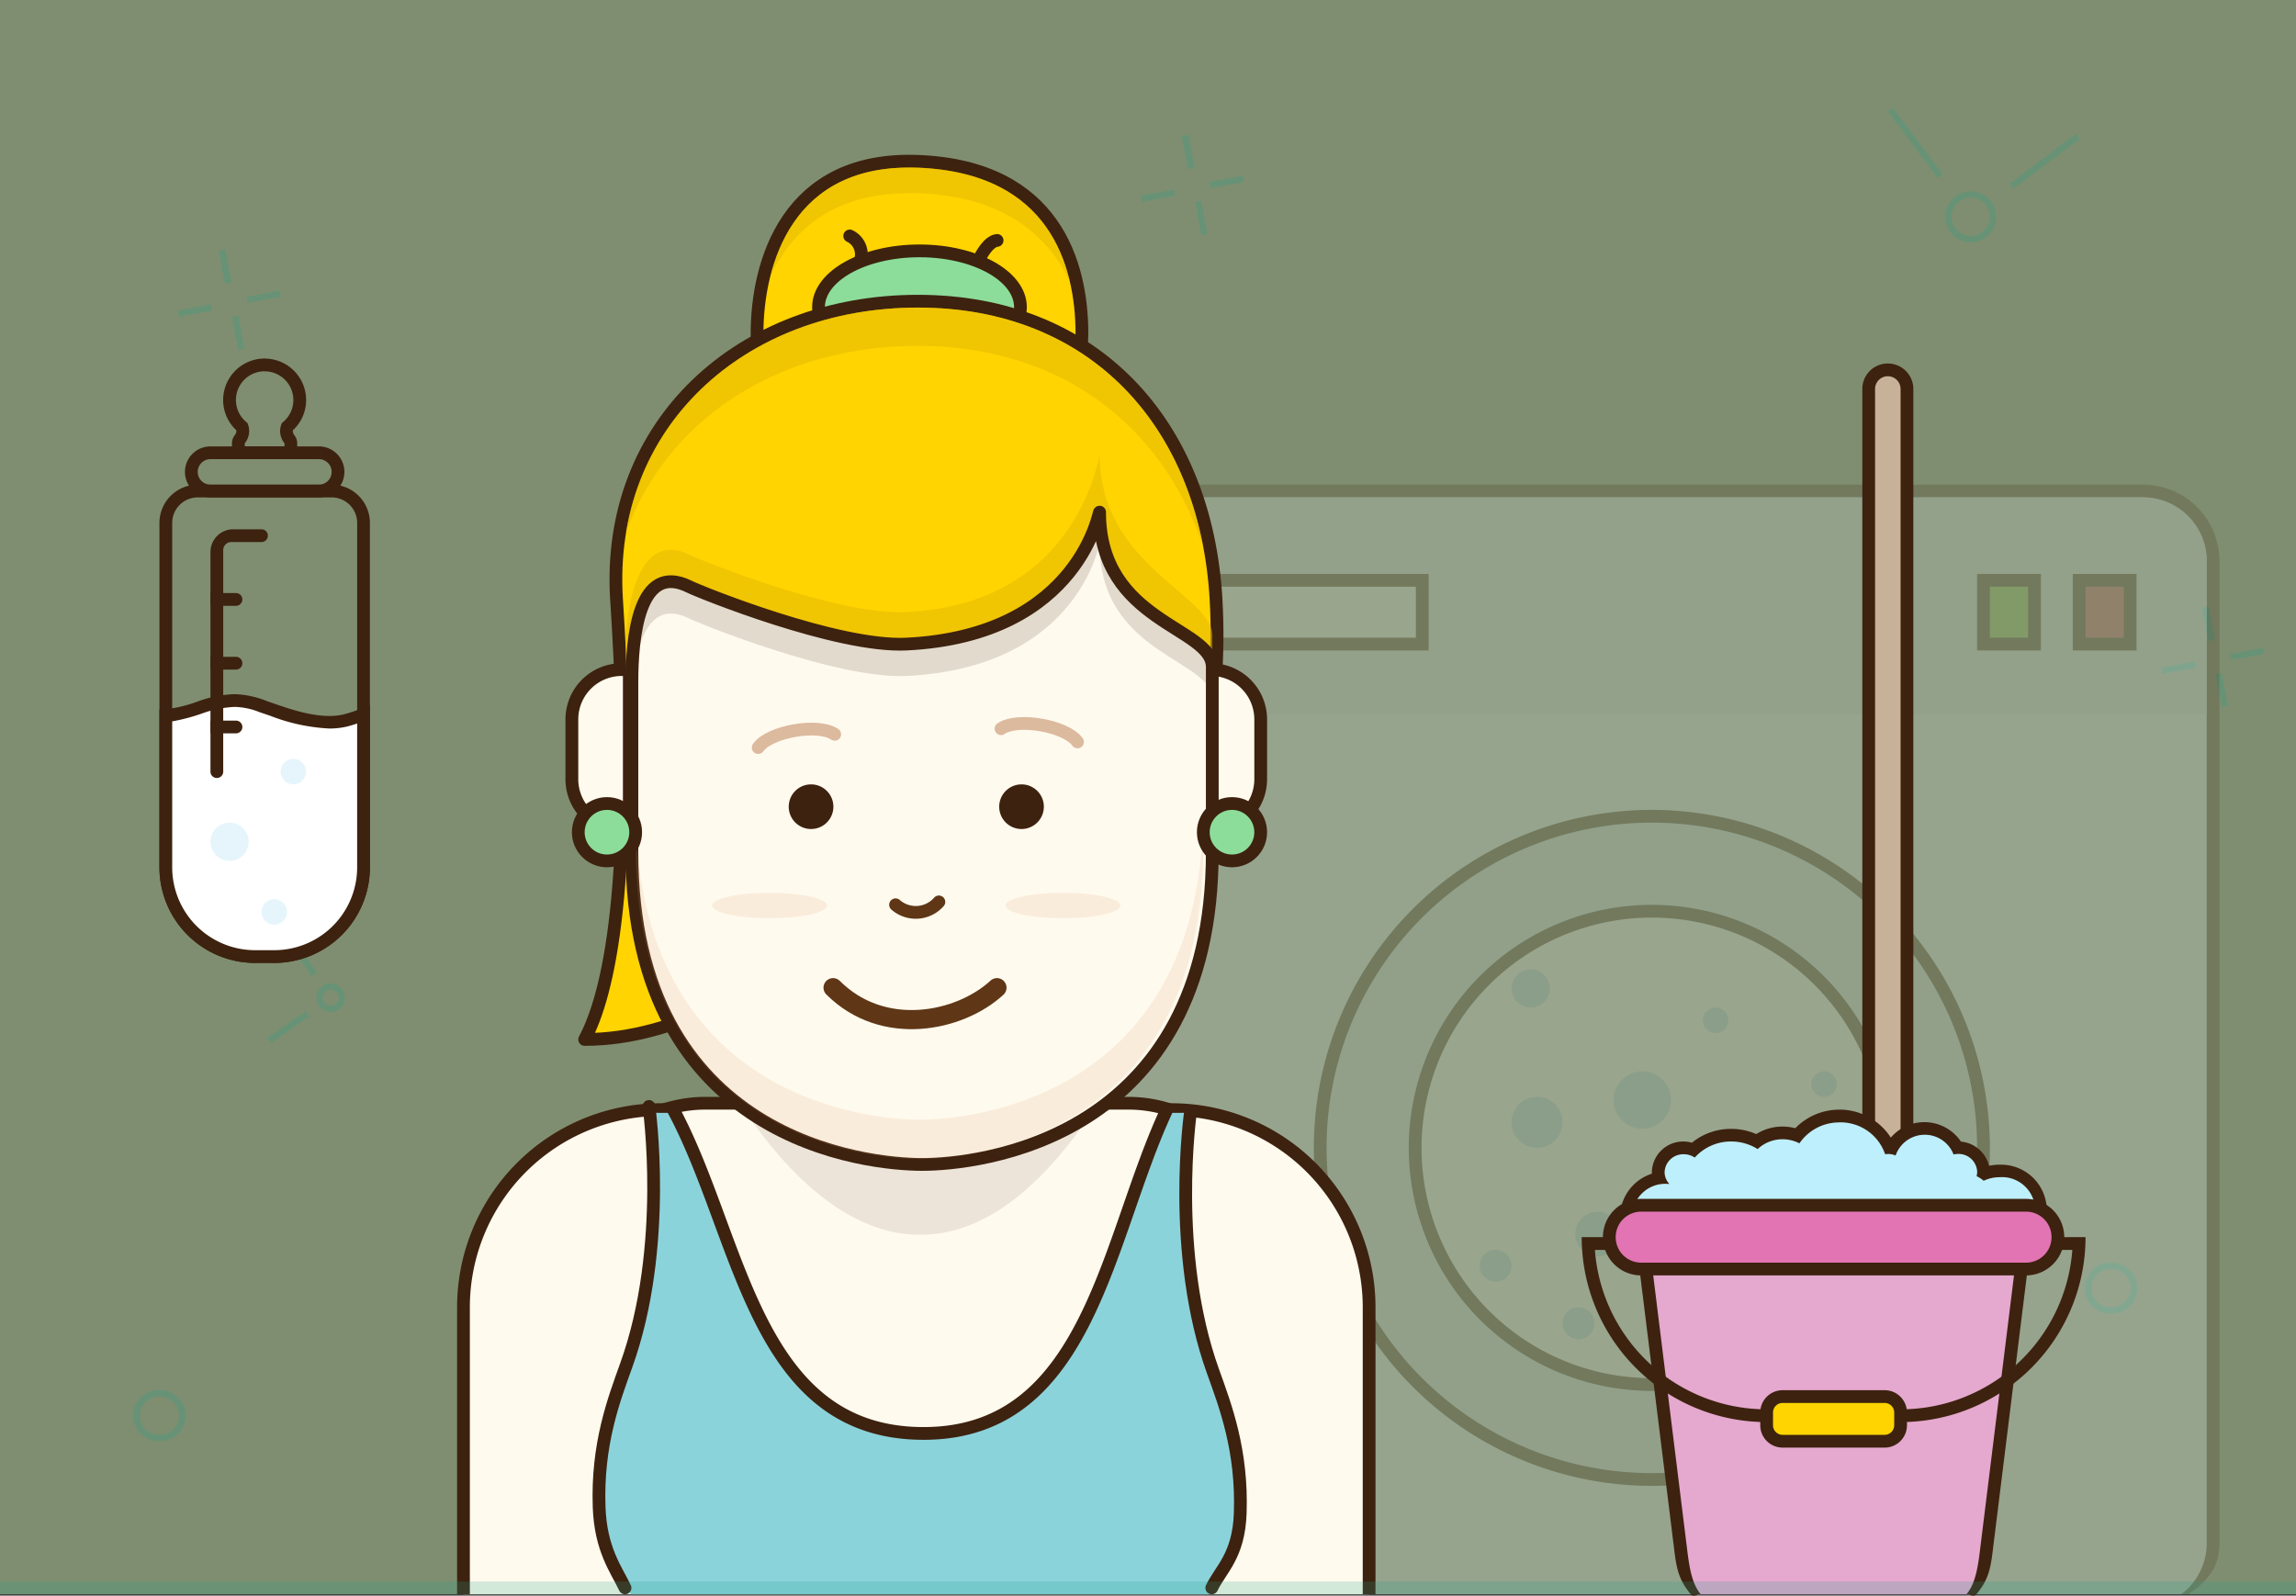 <svg xmlns="http://www.w3.org/2000/svg" viewBox="0 0 360 250.2"><rect x="0" y="0" width="360" height="250.2" fill="#333333" stroke="none"/><defs><style>.a{fill:#cdebaf;}.a,.ae,.v{opacity:0.5;}.b{opacity:0.25;}.c{fill:#1ea186;}.ad,.ae,.af,.ag,.d{fill:none;}.d{stroke:#1ea186;}.ad,.ae,.af,.d,.z{stroke-miterlimit:10;}.e{opacity:0.2;}.f{fill:#f0f9ff;}.ab,.g{fill:#3d220f;}.h{fill:#dfebf2;}.i{fill:#fff;}.j{fill:#dae8ef;}.k{fill:#b9deef;}.l{fill:#d25152;}.m{fill:#8cc63f;}.n{fill:#c7b299;}.o{fill:#e5a8ce;}.p{fill:#beeffc;}.q{fill:#e274b3;}.r,.u{fill:#ffd400;}.s{fill:#069adc;}.aa,.s{opacity:0.1;}.ac,.t{fill:#dd9d6c;}.ag,.u,.w,.z{stroke:#3d220f;}.ad,.ae,.af,.ag,.u,.w{stroke-linecap:round;}.ag,.u,.w{stroke-linejoin:round;}.ae,.af,.ag,.u,.w,.z{stroke-width:2px;}.v{fill:#e2b705;}.w{fill:#8cdd99;}.x,.z{fill:#fffaee;}.y{fill:#8bd3db;}.ab,.ac{opacity:0.15;}.ad,.af{stroke:#5f3716;}.ad{stroke-width:3px;}.ae{stroke:#ba7a4f;}</style></defs><title>Asset 15</title><rect class="a" width="360" height="250"/><g class="b"><path class="c" d="M309,31h0a3,3,0,1,1-1.8.6A3,3,0,0,1,309,31m0-1a4,4,0,1,0,3.2,1.6A4,4,0,0,0,309,30Z"/><line class="d" x1="325.8" y1="21.39" x2="315.4" y2="29.2"/><line class="d" x1="296.39" y1="17.2" x2="304.2" y2="27.6"/><path class="c" d="M51.86,155.21h0a1.24,1.24,0,1,1-.71.22,1.24,1.24,0,0,1,.71-.22m0-1a2.24,2.24,0,1,0,1.84,1,2.23,2.23,0,0,0-1.84-1Z"/><line class="d" x1="45.13" y1="146.79" x2="49.3" y2="152.77"/><line class="d" x1="42.2" y1="163.18" x2="48.18" y2="159.01"/><line class="d" x1="185.81" y1="21.23" x2="186.78" y2="26.42"/><line class="d" x1="178.99" y1="31.18" x2="184.18" y2="30.21"/><line class="d" x1="185.81" y1="21.23" x2="186.78" y2="26.42"/><line class="d" x1="187.87" y1="31.59" x2="188.84" y2="36.78"/><line class="d" x1="189.75" y1="29.02" x2="194.94" y2="28.06"/><line class="d" x1="34.81" y1="39.23" x2="35.78" y2="44.42"/><line class="d" x1="27.99" y1="49.18" x2="33.18" y2="48.21"/><line class="d" x1="34.81" y1="39.23" x2="35.78" y2="44.42"/><line class="d" x1="36.87" y1="49.59" x2="37.84" y2="54.78"/><line class="d" x1="38.75" y1="47.02" x2="43.94" y2="46.06"/><line class="d" x1="345.81" y1="95.23" x2="346.78" y2="100.42"/><line class="d" x1="338.99" y1="105.18" x2="344.18" y2="104.21"/><line class="d" x1="345.81" y1="95.23" x2="346.78" y2="100.42"/><line class="d" x1="347.87" y1="105.59" x2="348.84" y2="110.78"/><line class="d" x1="349.75" y1="103.02" x2="354.94" y2="102.06"/><path class="c" d="M331,199h.15a3,3,0,0,1-.15,6h-.15a3,3,0,0,1,.15-6m0-1a4,4,0,0,0-.2,8h.2a4,4,0,0,0,.2-8Z"/><path class="c" d="M25,219h.15a3,3,0,0,1-.15,6h-.15a3,3,0,0,1,.15-6m0-1a4,4,0,0,0-.2,8H25a4,4,0,0,0,.2-8Z"/></g><g class="e"><path class="f" d="M175.69,250h-.27c-2.81-2.1-4.42-4.51-4.42-8V88a11,11,0,0,1,11-11H336a11,11,0,0,1,11,11V242c0,3.49-1.61,5.9-4.42,8H175.69Z"/><path class="g" d="M336,78a10,10,0,0,1,10,10V242a10,10,0,0,1-4,8H176a10,10,0,0,1-4-8V88a10,10,0,0,1,10-10H336m0-2H182a12,12,0,0,0-12,12V242c0,3.81,1.76,5.71,4.82,8H343.18c3.06-2.29,4.82-4.19,4.82-8V88a12,12,0,0,0-12-12Z"/><path class="h" d="M346,112H172V88a10,10,0,0,1,10-10H336a10,10,0,0,1,10,10Z"/><circle class="i" cx="257.88" cy="179.24" r="43.71"/><path class="j" d="M259,232a52,52,0,1,1,52-52A52.06,52.06,0,0,1,259,232Zm0-89.11A37.11,37.11,0,1,0,296.11,180,37.15,37.15,0,0,0,259,142.89Z"/><path class="g" d="M259,129a51,51,0,1,1-51,51,51,51,0,0,1,51-51m0,89.11A38.11,38.11,0,1,0,220.89,180,38.11,38.11,0,0,0,259,218.11M259,127a53,53,0,1,0,53,53,53.06,53.06,0,0,0-53-53Zm0,89.11A36.11,36.11,0,1,1,295.11,180,36.15,36.15,0,0,1,259,216.11Z"/><circle class="k" cx="257.5" cy="172.5" r="4.5"/><circle class="k" cx="271.5" cy="186.5" r="5.5"/><circle class="k" cx="234.5" cy="198.5" r="2.5" transform="translate(-72.69 203.38) rotate(-41.16)"/><circle class="k" cx="260.5" cy="204.5" r="1.5"/><circle class="k" cx="269" cy="160" r="2"/><circle class="k" cx="240" cy="155" r="3"/><circle class="k" cx="241" cy="176" r="4"/><circle class="k" cx="286" cy="170" r="2"/><circle class="k" cx="250.5" cy="193.5" r="3.5"/><circle class="k" cx="247.5" cy="207.5" r="2.5"/><circle class="k" cx="277" cy="203" r="2"/><rect class="i" x="187" y="91" width="36" height="10"/><path class="g" d="M222,92v8H188V92h34m2-2H186v12h38V90Z"/><rect class="l" x="326" y="91" width="8" height="10"/><path class="g" d="M333,92v8h-6V92h6m2-2H325v12h10V90Z"/><rect class="m" x="311" y="91" width="8" height="10"/><path class="g" d="M318,92v8h-6V92h6m2-2H310v12h10V90Z"/></g><path class="n" d="M296,185a3,3,0,0,1-3-3V61a3,3,0,0,1,6,0V182A3,3,0,0,1,296,185Z"/><path class="g" d="M296,59a2,2,0,0,1,2,2V182a2,2,0,0,1-4,0V61a2,2,0,0,1,2-2m0-2a4,4,0,0,0-4,4V182a4,4,0,0,0,8,0V61a4,4,0,0,0-4-4Z"/><path class="o" d="M266.66,250c-.3,0-.58.23-.77,0-1.54-1.84-2-3.84-2.32-6.62l-5.57-45a1,1,0,0,1,1-1.12h57a1,1,0,0,1,1,1.12l-5.57,45c-.34,2.77-.78,4.78-2.32,6.62-.19.23-.47,0-.77,0Z"/><path class="g" d="M316,198.26h0m0,0-5.57,45c-.34,2.77-.77,5.16-2.09,6.74H266.66c-1.32-1.58-1.75-4-2.09-6.74l-5.57-45h57m0-2H259a2,2,0,0,0-2,2.25l5.57,45c.35,2.81.83,4.45,2.54,6.5.38.46.94,0,1.54,0h41.68c.59,0,1.16.46,1.54,0,1.71-2,2.19-3.68,2.54-6.5l5.56-44.9a2,2,0,0,0-2-2.35Zm0,4h0Z"/><path class="g" d="M324.93,196A27,27,0,0,1,298,221H277a27,27,0,0,1-26.93-25h74.85m2.07-2H248a29,29,0,0,0,29,29h21a29,29,0,0,0,29-29Z"/><path class="p" d="M273,198a4.08,4.08,0,0,1-3.12-1.45,4,4,0,0,1-1.75,0,4.09,4.09,0,0,1-5.86.41,6.78,6.78,0,0,1-.77,0,6.35,6.35,0,0,1-6.5-6.18,6.27,6.27,0,0,1,5.13-6,3.59,3.59,0,0,1-.13-1,3.92,3.92,0,0,1,4-3.82,4.12,4.12,0,0,1,1.53.29,8.66,8.66,0,0,1,5.91-2.29,8.78,8.78,0,0,1,4,1,6.67,6.67,0,0,1,4-1.33,6.82,6.82,0,0,1,2.32.41,8.65,8.65,0,0,1,14.44,2l.37,0a5.88,5.88,0,0,1,10.28,0H307a3.92,3.92,0,0,1,4,3.82s0,.08,0,.13l.17.11a6.71,6.71,0,0,1,2.33-.41,6.18,6.18,0,1,1,0,12.35,6.67,6.67,0,0,1-4.85-2.07,5.51,5.51,0,0,1-.57.06,6.7,6.7,0,0,1-10.23,1.14,3.57,3.57,0,0,1-2.35.87,3.5,3.5,0,0,1-1.25-.23,6.75,6.75,0,0,1-5.12-.67,5.94,5.94,0,0,1-7.53,1,4.11,4.11,0,0,1-2.6.92,4.07,4.07,0,0,1-1.94-.49,4.16,4.16,0,0,1-1,.14A4,4,0,0,1,273,198Z"/><path class="g" d="M288.44,176a7.39,7.39,0,0,1,7.14,5,2.85,2.85,0,0,1,1.64.2,4.84,4.84,0,0,1,9.09-.16,3.16,3.16,0,0,1,.7-.09,2.92,2.92,0,0,1,3,2.82,2.66,2.66,0,0,1-.09.67,4.79,4.79,0,0,1,1.11.72,5.75,5.75,0,0,1,2.48-.56,5.19,5.19,0,1,1,0,10.35,5.6,5.6,0,0,1-4.47-2.17,5,5,0,0,1-1.24.17l-.28,0a5.66,5.66,0,0,1-9.68.55A2.5,2.5,0,0,1,295.5,195a2.59,2.59,0,0,1-1.19-.29,5.79,5.79,0,0,1-1.81.29,5.68,5.68,0,0,1-3.59-1.26,4.82,4.82,0,0,1-4.13,2.26,4.92,4.92,0,0,1-3.29-1.25A3.05,3.05,0,0,1,279,196a3.09,3.09,0,0,1-1.81-.59,2.87,2.87,0,0,1-1.62.19,3.07,3.07,0,0,1-5.29-.24,3.07,3.07,0,0,1-2.57,0A3,3,0,0,1,265,197a3.05,3.05,0,0,1-2.37-1.11,5.85,5.85,0,0,1-1.13.11,5.19,5.19,0,1,1,0-10.35h.24a2.71,2.71,0,0,1-.74-1.83,2.92,2.92,0,0,1,3-2.82,3.11,3.11,0,0,1,1.73.52,7.61,7.61,0,0,1,5.71-2.52,7.73,7.73,0,0,1,4.15,1.19,5.66,5.66,0,0,1,3.91-1.54,5.74,5.74,0,0,1,2.64.64,7.54,7.54,0,0,1,6.29-3.28m0-2a9.59,9.59,0,0,0-6.94,2.91,7.84,7.84,0,0,0-2-.26,7.69,7.69,0,0,0-4.12,1.18,9.8,9.8,0,0,0-3.95-.82,9.69,9.69,0,0,0-6.14,2.17A5.13,5.13,0,0,0,264,179a4.92,4.92,0,0,0-5,4.82q0,.12,0,.23a7.22,7.22,0,0,0-5,6.77,7.35,7.35,0,0,0,7.5,7.18h.45a5.1,5.1,0,0,0,6.54-.37l.51,0,.51,0A5.11,5.11,0,0,0,273,199a5,5,0,0,0,3.49-1.38l.45-.06A5.06,5.06,0,0,0,279,198a5.13,5.13,0,0,0,2.66-.74,7,7,0,0,0,7.65-.95,7.75,7.75,0,0,0,4.89.49,4.5,4.5,0,0,0,1.3.19,4.61,4.61,0,0,0,2.28-.6,7.72,7.72,0,0,0,10.7-1.25,7.71,7.71,0,0,0,5,1.85,7.18,7.18,0,1,0,0-14.35,7.77,7.77,0,0,0-1.61.17,5,5,0,0,0-4.4-3.79,6.92,6.92,0,0,0-11-.63,9.6,9.6,0,0,0-8.1-4.39Z"/><path class="q" d="M257.33,199a5,5,0,0,1,0-10h60.33a5,5,0,0,1,0,10Z"/><path class="g" d="M317.67,190a4,4,0,0,1,0,8H257.33a4,4,0,0,1,0-8h60.33m0-2H257.33a6,6,0,0,0,0,12h60.33a6,6,0,0,0,0-12Z"/><rect class="r" x="277" y="219" width="21" height="7" rx="2.5" ry="2.5"/><path class="g" d="M295.5,220a1.5,1.5,0,0,1,1.5,1.5v2a1.5,1.5,0,0,1-1.5,1.5h-16a1.5,1.5,0,0,1-1.5-1.5v-2a1.5,1.5,0,0,1,1.5-1.5h16m0-2h-16a3.5,3.5,0,0,0-3.5,3.5v2a3.5,3.5,0,0,0,3.5,3.5h16a3.5,3.5,0,0,0,3.5-3.5v-2a3.5,3.5,0,0,0-3.5-3.5Z"/><path class="g" d="M41.5,58.23a4.5,4.5,0,0,1,2.71,8.09,3,3,0,0,0-.29,1.26,3.09,3.09,0,0,0,.69,1.94V70H38.38v-.49a3.09,3.09,0,0,0,.69-1.94,3,3,0,0,0-.29-1.26,4.5,4.5,0,0,1,2.71-8.09m0-2a6.51,6.51,0,0,0-6.5,6.5,6.44,6.44,0,0,0,2.07,4.75.81.81,0,0,1,0,.09,1.08,1.08,0,0,1-.25.69,2,2,0,0,0-.44,1.25V70a2,2,0,0,0,2,2h6.23a2,2,0,0,0,2-2v-.49a2,2,0,0,0-.44-1.25,1.08,1.08,0,0,1-.25-.69.81.81,0,0,1,0-.09A6.44,6.44,0,0,0,48,62.73a6.51,6.51,0,0,0-6.5-6.5Z"/><path class="g" d="M50,72a2,2,0,0,1,0,4H33a2,2,0,0,1,0-4H50m0-2H33a4,4,0,0,0,0,8H50a4,4,0,0,0,0-8Z"/><path class="g" d="M52,78a4,4,0,0,1,4,4v54a13,13,0,0,1-13,13H40a13,13,0,0,1-13-13V82a4,4,0,0,1,4-4H52m0-2H31a6,6,0,0,0-6,6v54a15,15,0,0,0,15,15h3a15,15,0,0,0,15-15V82a6,6,0,0,0-6-6Z"/><path class="i" d="M40,150a14,14,0,0,1-14-14V112.24a25.2,25.2,0,0,0,5.32-1.29,17.74,17.74,0,0,1,5.53-1.1,12.13,12.13,0,0,1,4.2.88l1.64.56a28.69,28.69,0,0,0,8.94,2,10.85,10.85,0,0,0,2.62-.3,23.4,23.4,0,0,0,2.76-.92V136a14,14,0,0,1-14,14Z"/><path class="g" d="M36.84,110.85a11.19,11.19,0,0,1,3.87.83l.65.22,1,.34a29.48,29.48,0,0,0,9.26,2,11.84,11.84,0,0,0,2.87-.33c.48-.12,1-.28,1.51-.46V136a13,13,0,0,1-13,13H40a13,13,0,0,1-13-13V113.12a30,30,0,0,0,4.63-1.22,17.06,17.06,0,0,1,5.21-1.05h0m0-2A18.59,18.59,0,0,0,31,110a20.92,20.92,0,0,1-6,1.3V136a15,15,0,0,0,15,15h3a15,15,0,0,0,15-15V110.57A30.36,30.36,0,0,1,54,112a9.82,9.82,0,0,1-2.38.27c-3.46,0-7.19-1.46-9.62-2.27a14.94,14.94,0,0,0-5.16-1.15Z"/><circle class="s" cx="36" cy="132" r="3"/><circle class="s" cx="46" cy="121" r="2"/><circle class="s" cx="43" cy="143" r="2"/><path class="g" d="M33,86.56V121a1,1,0,0,0,1,1h0a1,1,0,0,0,1-1V86.27A1.27,1.27,0,0,1,36.27,85H41a1,1,0,0,0,1-1h0a1,1,0,0,0-1-1H36.56A3.56,3.56,0,0,0,33,86.56Z"/><path class="g" d="M37,93H33v2h4a1,1,0,0,0,1-1h0A1,1,0,0,0,37,93Z"/><path class="g" d="M37,103H33v2h4a1,1,0,0,0,1-1h0A1,1,0,0,0,37,103Z"/><path class="g" d="M37,113H33v2h4a1,1,0,0,0,1-1h0A1,1,0,0,0,37,113Z"/><path class="t" d="M208.35,122.28"/><path class="u" d="M169.64,52.31c0-11.07-4.32-26.08-25.47-27-20.83-.94-25.47,16-25.47,27s11.4,20,25.47,20S169.64,63.38,169.64,52.31Z"/><path class="v" d="M167.71,44.06c-3.22-6.77-9.88-13.17-23.5-13.78q-.86,0-1.69,0c-12.44,0-18.65,6.43-21.74,13.08,2-7.84,7.32-17.08,21.74-17.08q.78,0,1.6,0C159.87,27,165.73,35.77,167.71,44.06Z"/><ellipse class="w" cx="144.17" cy="48.16" rx="15.83" ry="8.82"/><path class="x" d="M72.67,250V205a31,31,0,0,1,31-31h80a31,31,0,0,1,31,31v45Z"/><path class="g" d="M183.67,175a30,30,0,0,1,30,30v45h-140V205a30,30,0,0,1,30-30h80m0-2h-80a32,32,0,0,0-32,32v45h144V205a32,32,0,0,0-32-32Z"/><path class="y" d="M194.15,233.68c-1.7-13.68-8-31.65-8.23-37.93-.34-7.81,0-21.25,0-21.25l-40.26.23-43.19-.23s.36,13.44,0,21.25C102.25,202,96,220,94.3,233.68,93,244.14,99,250,99,250h90.45S195.45,244.14,194.15,233.68Z"/><path class="z" d="M183,173.9a20.93,20.93,0,0,0-6.06-.9H110.57a20.9,20.9,0,0,0-5.19.66c10.93,20,12.65,51.12,39.43,51.12C170.9,224.78,173.46,194.21,183,173.9Z"/><g class="aa"><path class="g" d="M144.17,192.63c-6,0-15.29-3.11-25.58-17.62l50.69.46C161.12,187,152.9,192.63,144.17,192.63Z"/><path class="g" d="M120.56,176l46.76.43c-7.57,10.2-15.17,15.17-23.16,15.17-5.58,0-14-2.8-23.6-15.6m-3.9-2c11.41,16.88,21.59,19.63,27.5,19.63s15.59-2.25,27-19.13l-54.5-.5Z"/></g><path class="u" d="M171.67,129c22.88,0-10.65,48.1,6,36-4-9.72,15.08-34.63,13-71-1.58-27.6-19.11-46.77-46.75-46.77h0c-27.65,0-49,19.18-47.25,46.77,2.94,45-1.33,62.09-5,69C120.67,163,144.24,129,171.67,129Z"/><path class="v" d="M188.67,85.78c-6.54-19.6-22.9-31.55-44.75-31.55-22,0-39.5,11.65-45.8,29.43a39.6,39.6,0,0,1,10.32-21.13c8.63-9.22,21.24-14.29,35.49-14.29C167.42,48.23,184.29,62.71,188.67,85.78Z"/><path class="x" d="M97.47,130a7.82,7.82,0,0,1-7.81-7.81v-9.38A7.82,7.82,0,0,1,97.47,105h1.19v25Z"/><path class="g" d="M97.67,106v23h-.19a6.81,6.81,0,0,1-6.81-6.81v-9.38A6.81,6.81,0,0,1,97.47,106h.19m2-2H97.47a8.82,8.82,0,0,0-8.81,8.81v9.38A8.82,8.82,0,0,0,97.47,131h2.19V104Z"/><path class="x" d="M188.67,130V105h1.19a7.82,7.82,0,0,1,7.81,7.81v9.38a7.82,7.82,0,0,1-7.81,7.81Z"/><path class="g" d="M189.86,106a6.81,6.81,0,0,1,6.81,6.81v9.38a6.81,6.81,0,0,1-6.81,6.81h-.19V106h.19m0-2h-2.19v27h2.19a8.82,8.82,0,0,0,8.81-8.81v-9.38a8.82,8.82,0,0,0-8.81-8.81Z"/><path class="v" d="M172.42,71.33c0-1-2.67,23.33-30.33,24.67-10.85.52-32.36-8.18-34-9-8-4-10,8.17-10,15v4c0-6.87,2-19,10-15,1.64.82,23.15,9.52,34,9,27.67-1.33,30.33-21.67,30.33-20.67,0,17.33,17.67,18,17.67,24.29v-4C190.08,93.32,172.42,88.67,172.42,71.33Z"/><path class="z" d="M142.08,101c-10.85.52-32.36-8.18-34-9-8-4-9,8.17-9,15V133.6c0,45.5,37.11,49,45.5,49h0c8.39,0,45.5-3.53,45.5-49v-29c0-6.3-17.67-7-17.67-24.29C172.42,79.33,169.75,99.67,142.08,101Z"/><path class="ab" d="M172.42,80.33c0-1-2.67,19.33-30.33,20.67-10.85.52-32.36-8.18-34-9-8-4-9,8.17-9,15v5c0-6.87,1-19,9-15,1.64.82,23.15,9.52,34,9,27.67-1.33,30.33-21.67,30.33-20.67,0,17.33,17.67,18,17.67,24.29v-5C190.08,98.32,172.42,97.67,172.42,80.33Z"/><path class="ac" d="M144.17,175.58c-8.21,0-44.5-3.52-44.5-48.91v6.17c0,45.38,36.29,48.91,44.5,48.91s44.5-3.52,44.5-48.91v-6.17C188.67,172.05,152.38,175.58,144.17,175.58Z"/><circle class="g" cx="160.17" cy="126.5" r="2.5"/><path class="g" d="M160.17,125a1.5,1.5,0,1,1-1.5,1.5,1.5,1.5,0,0,1,1.5-1.5m0-2a3.5,3.5,0,1,0,3.5,3.5,3.5,3.5,0,0,0-3.5-3.5Z"/><circle class="g" cx="127.17" cy="126.5" r="2.5"/><path class="g" d="M127.17,125a1.5,1.5,0,1,1-1.5,1.5,1.5,1.5,0,0,1,1.5-1.5m0-2a3.5,3.5,0,1,0,3.5,3.5,3.5,3.5,0,0,0-3.5-3.5Z"/><path class="ad" d="M156.32,154.88c-5.82,5.37-17.82,7.87-25.7,0"/><ellipse class="ac" cx="120.67" cy="142" rx="9" ry="2"/><ellipse class="ac" cx="166.67" cy="142" rx="9" ry="2"/><path class="ae" d="M118.88,117.23c1.79-2.54,9.43-3.87,12-2.08"/><path class="ae" d="M168.95,116.35c-1.79-2.54-9.43-3.87-12-2.08"/><circle class="w" cx="193.17" cy="130.5" r="4.5"/><circle class="w" cx="95.17" cy="130.5" r="4.5"/><path class="af" d="M140.42,141.88a4.81,4.81,0,0,0,6.79-.45"/><path class="u" d="M135,40.5a3.2,3.2,0,0,0-1.77-3.5"/><path class="u" d="M153.59,40.56c.2-.47,1.38-2.72,2.75-2.86"/><path class="ag" d="M98,249c-1.38-2.9-3.82-6-4.06-12.67-.35-9.87,2.31-16.83,4.26-22.26,6.7-18.61,3.55-40.57,3.55-40.57"/><path class="ag" d="M190,249c1.38-2.9,4.22-5,4.46-11.67.35-9.87-2.31-16.83-4.26-22.26-6.7-18.61-3.55-40.57-3.55-40.57"/><g class="e"><rect class="c" y="248" width="360" height="2"/></g></svg>